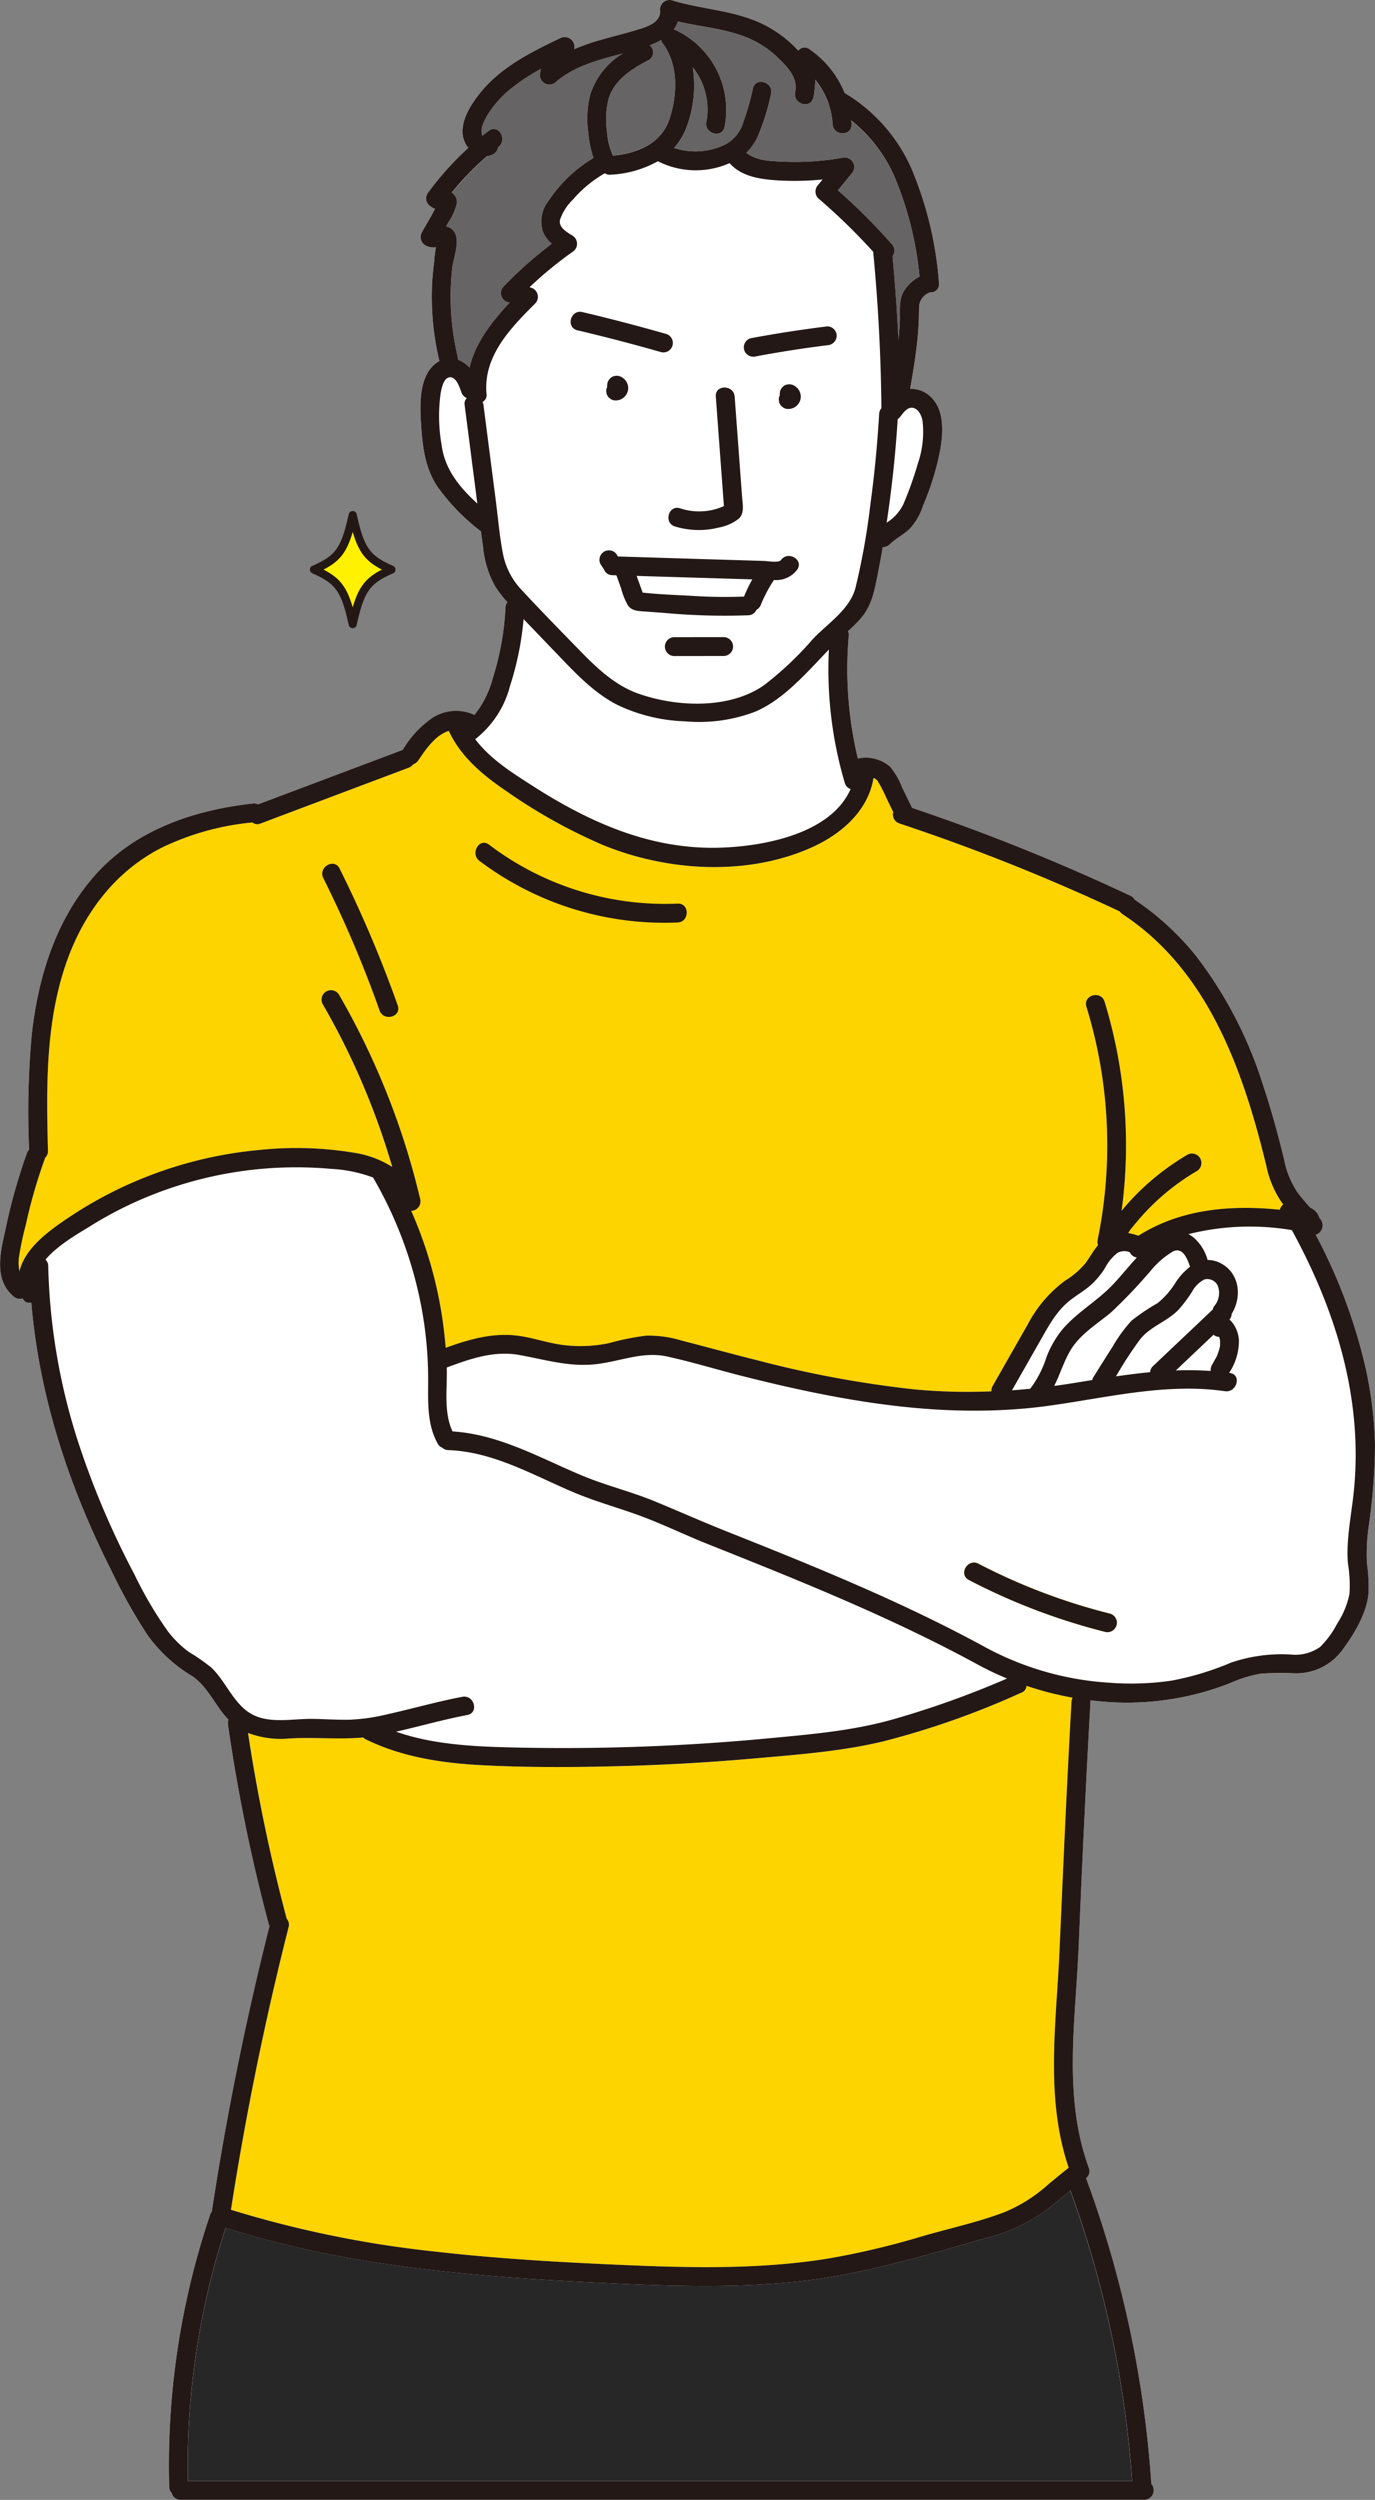 <?xml version="1.0" encoding="UTF-8"?> <svg xmlns="http://www.w3.org/2000/svg" width="191.512" height="348" viewBox="0 0 191.512 348"><rect x="0" y="0" width="191.512" height="348" fill="#808080" stroke="none"/><g id="pixta_96014235_更新済み_" data-name="pixta_96014235 [更新済み]" transform="translate(-1553.859 -134.891)"><g id="グループ_798" data-name="グループ 798" transform="translate(1553.859 134.891)"><path id="パス_1103" data-name="パス 1103" d="M2404.386,511.3q4.956-.933,9.963-1.555a1.355,1.355,0,0,0,1.313-1.313,1.321,1.321,0,0,0-1.313-1.313q-5.355.658-10.662,1.649a1.325,1.325,0,0,0-.917,1.615A1.341,1.341,0,0,0,2404.386,511.3Z" transform="translate(-2299.125 -461.685)" fill="#fed400"></path><path id="パス_1104" data-name="パス 1104" d="M2206,493.073q5.856,1.385,11.645,3.037a1.314,1.314,0,0,0,.7-2.533q-5.787-1.652-11.645-3.037C2205.058,490.151,2204.356,492.683,2206,493.073Z" transform="translate(-2125.585 -447.098)" fill="#fed400"></path><path id="パス_1105" data-name="パス 1105" d="M2245.659,565.587l.047.349a1.315,1.315,0,0,0,.338.579l.266.205a1.307,1.307,0,0,0,.663.179,2.047,2.047,0,0,0,.429-.051.442.442,0,0,0,.077-.02,2.623,2.623,0,0,0,.376-.161,2.249,2.249,0,0,0,.332-.251.466.466,0,0,0,.057-.056,2.536,2.536,0,0,0,.245-.321,2.112,2.112,0,0,0,.167-.386.442.442,0,0,0,.019-.077,1.757,1.757,0,0,0-.009-.843,2.59,2.59,0,0,0-.154-.378.5.5,0,0,0-.037-.069,2.353,2.353,0,0,0-.254-.328,2.46,2.46,0,0,0-.315-.251,1.409,1.409,0,0,0-.453-.2,1,1,0,0,0-.524-.023.978.978,0,0,0-.488.156,1.47,1.47,0,0,0-.6.785l-.047.349a1.321,1.321,0,0,0,.031.231c-.012.028-.04.047-.049.076a.988.988,0,0,0-.113.506Z" transform="translate(-2161.225 -511.153)" fill="#fed400"></path><path id="パス_1106" data-name="パス 1106" d="M2445.416,574.059a.52.52,0,0,0-.037-.069,2.38,2.38,0,0,0-.253-.328,2.493,2.493,0,0,0-.315-.251,1.407,1.407,0,0,0-.453-.2.994.994,0,0,0-.524-.024.977.977,0,0,0-.488.156,1.469,1.469,0,0,0-.6.785l-.047.349a1.318,1.318,0,0,0,.031.231c-.012.028-.04.047-.049.076a.993.993,0,0,0-.113.506q.024.174.047.349a1.309,1.309,0,0,0,.338.579l.266.205a1.306,1.306,0,0,0,.663.179,2.047,2.047,0,0,0,.429-.051.453.453,0,0,0,.077-.02,2.638,2.638,0,0,0,.376-.161,2.255,2.255,0,0,0,.332-.251.458.458,0,0,0,.057-.056,2.533,2.533,0,0,0,.245-.321,2.082,2.082,0,0,0,.167-.385.423.423,0,0,0,.019-.077,1.754,1.754,0,0,0-.009-.843,2.551,2.551,0,0,0-.154-.377Z" transform="translate(-2334.098 -519.67)" fill="#fed400"></path><path id="パス_1107" data-name="パス 1107" d="M2317.562,596.257a11.35,11.35,0,0,0,6.113.146,6.362,6.362,0,0,0,2.8-1.253c.8-.793.5-2.018.43-3.016q-.517-6.977-1.034-13.954c-.124-1.675-2.752-1.689-2.626,0q.292,3.94.584,7.88.146,1.97.292,3.94.067.9.134,1.806.037.492.073.985c.008.107.027.419.049.611a8.368,8.368,0,0,1-6.115.323c-1.621-.492-2.314,2.042-.7,2.533Z" transform="translate(-2223.546 -522.969)" fill="#fff"></path><path id="パス_1108" data-name="パス 1108" d="M2240.523,763.441l-.137-.206a1.265,1.265,0,0,0-1.309-.627.979.979,0,0,0-.488.156l-.266.205a1.313,1.313,0,0,0-.338.579l-.047.349a1.307,1.307,0,0,0,.179.663l.457.686a1.233,1.233,0,0,0,1.157.8l.57.017.65,1.805a9.926,9.926,0,0,0,.956,2.388c.571.8,1.511.786,2.406.85l2.725.2a91.228,91.228,0,0,0,11.639.322,1.268,1.268,0,0,0,1.123-.756c.022-.012.047-.019.068-.032a1.527,1.527,0,0,0,.6-.785c.02-.049.04-.1.06-.146a19.666,19.666,0,0,1,1.748-3.2,3.636,3.636,0,0,0,3.2-1.432c.977-1.384-1.3-2.7-2.268-1.326-.29.41-2,.118-2.351.108l-2.915-.088-6.072-.183-11.354-.343Z" transform="translate(-2154.447 -685.975)" fill="#fff"></path><path id="パス_1109" data-name="パス 1109" d="M2296.483,792.257a22.9,22.9,0,0,0-1.152,2.384,71.728,71.728,0,0,1-7.28-.092c-2.269-.13-4.586-.206-6.851-.463l-.191-.529-.385-1.07-.258-.716,10.7.323Z" transform="translate(-2191.698 -711.6)" fill="#fff"></path><path id="パス_1110" data-name="パス 1110" d="M2320.8,861.572l-6.866.009a1.313,1.313,0,0,0,0,2.626l6.866-.009a1.313,1.313,0,0,0,0-2.626Z" transform="translate(-2220.011 -772.882)" fill="#fff"></path><path id="パス_1111" data-name="パス 1111" d="M1929.533,1140.52c.562,1.582,3.1.9,2.533-.7a170.146,170.146,0,0,0-8.1-19.056c-.755-1.512-3.021-.184-2.268,1.326a164.443,164.443,0,0,1,7.839,18.429Z" transform="translate(-1876.667 -999.855)" fill="#fed400"></path><path id="パス_1112" data-name="パス 1112" d="M2097.036,1098.66a42.823,42.823,0,0,0,27.6,8.571c1.684-.075,1.693-2.7,0-2.627a40.549,40.549,0,0,1-26.276-8.212C2097.014,1095.371,2095.7,1097.651,2097.036,1098.66Z" transform="translate(-2030.254 -978.816)" fill="#fed400"></path><path id="パス_1113" data-name="パス 1113" d="M2943.379,1656.807l-.005-.01,0,0s0,.006,0,.008l.006,0Z" transform="translate(-2773.781 -1471.048)" fill="#fed400"></path><path id="パス_1114" data-name="パス 1114" d="M2946.088,1669.728v0a.289.289,0,0,0-.007.031.276.276,0,0,1,.007-.027Z" transform="translate(-2776.162 -1482.4)" fill="#fff"></path><path id="パス_1115" data-name="パス 1115" d="M1745.361,335.8a54.935,54.935,0,0,0-1.3-10.491,75.48,75.48,0,0,0-6.956-18.525,1.378,1.378,0,0,0,.64-2.218c-.046-.055-.1-.108-.142-.164a2.171,2.171,0,0,0-1.212-1.368,25.2,25.2,0,0,1-1.849-2.2,12.346,12.346,0,0,1-1.825-4.505c-.841-3.452-1.772-6.884-2.9-10.255a57.935,57.935,0,0,0-9.381-18.114,38.525,38.525,0,0,0-8.539-7.8,1.145,1.145,0,0,0-.585-.563,285,285,0,0,0-30.407-12.215l-1.411-2.89a10.22,10.22,0,0,0-1.675-2.872,5.184,5.184,0,0,0-4.475-1.121,53.582,53.582,0,0,1-1.279-17.087,1.2,1.2,0,0,0-.115-.647,16.977,16.977,0,0,0,2.054-2.1c1.326-1.694,1.69-3.775,2.1-5.834q.373-1.888.7-3.785a1.233,1.233,0,0,0,.969-.37c.855-.823,1.942-1.352,2.8-2.178a8.569,8.569,0,0,0,1.835-3.2,37.374,37.374,0,0,0,2.429-7.923c.367-2.389.571-5.4-1.341-7.224a3.931,3.931,0,0,0-2.881-1.121c.429-2.447.836-4.9,1.067-7.375.129-1.383.164-2.76.184-4.148a2.26,2.26,0,0,1,1.559-1.918,1.126,1.126,0,0,0,1.212-1.26,50.41,50.41,0,0,0-3.885-16.089,23.141,23.141,0,0,0-9.086-10.3,1.413,1.413,0,0,0-.18-.087,13.6,13.6,0,0,0-4.9-6.116,1.1,1.1,0,0,0-1.536.226,16.425,16.425,0,0,0-4.368-3.409c-4.13-2.243-8.829-2.265-13.238-3.614a1.321,1.321,0,0,0-1.662,1.266c.228,1.923-2.01,2.478-3.464,2.918-1.537.465-3.1.843-4.642,1.283a30.775,30.775,0,0,0-3.875,1.359,1.35,1.35,0,0,0-1.91-1.564c-3.993,1.913-8.207,4-11.056,7.507-1.3,1.6-2.739,3.74-2.537,5.895a3.491,3.491,0,0,0,.809,1.888,42.306,42.306,0,0,0-5.724,6.355,1.31,1.31,0,0,0,.205,1.592,2.566,2.566,0,0,0,.859.493c-.538,1.138-1.284,2.26-1.832,3.314a1.333,1.333,0,0,0,.471,1.8,2.326,2.326,0,0,0,1.5.258,18.918,18.918,0,0,0-.275,2.148c-.121.932-.212,1.866-.264,2.8a38.444,38.444,0,0,0,1.012,10.911,3.274,3.274,0,0,0-.328.19c-2.522,1.718-2.4,5.74-2.24,8.4.193,3.12.5,6.126,2.237,8.81a29.128,29.128,0,0,0,6.038,6.244c.029.024.06.04.089.061.093.719.18,1.438.28,2.156a13.969,13.969,0,0,0,1.639,5.411,14.866,14.866,0,0,0,1.76,2.286,1.281,1.281,0,0,0-.276.781,38.735,38.735,0,0,1-1.747,9.731,13.635,13.635,0,0,1-2.592,5.2,6.081,6.081,0,0,0-5.816.376,14.147,14.147,0,0,0-4.155,4.478l-20.167,7.594a1.153,1.153,0,0,0-.7-.126c-8.045.885-16.125,3.564-21.72,9.687s-8.143,14.223-9.062,22.3a117.178,117.178,0,0,0-.386,16.187,1.4,1.4,0,0,0-.3.485,78.951,78.951,0,0,0-2.995,10.661c-.691,3.069-1.678,6.961,1.142,9.31a1.321,1.321,0,0,0,1.265.263,1.008,1.008,0,0,0,1.205.58c1.094,13.09,5.236,25.619,11.172,37.368a76.932,76.932,0,0,0,4.935,8.813,20.681,20.681,0,0,0,6.234,5.784c2.255,1.466,3.275,4.217,5.129,6.1a1.378,1.378,0,0,0-.083.712,240.336,240.336,0,0,0,5.647,27.655,1.379,1.379,0,0,0,.143.337q-4.963,19.665-8.042,39.735s0,.009,0,.014-.01.024-.015.036a1.377,1.377,0,0,0-.217.4,108.985,108.985,0,0,0-5.71,37.892,1.244,1.244,0,0,0,.383.893,1.19,1.19,0,0,0,1.2.925h134.248a1.332,1.332,0,0,0,.955-2.211,151.939,151.939,0,0,0-9.088-42.554,1.254,1.254,0,0,0,.422-1.346c-3.669-9.916-1.882-20.6-1.453-30.876.474-11.37,1-22.736,1.645-34.1a1.414,1.414,0,0,0-.01-.232,39.366,39.366,0,0,0,19.36-2.326,18.052,18.052,0,0,1,4.45-1.373,44.071,44.071,0,0,1,4.544-.037,7.986,7.986,0,0,0,6.923-3.5c1.571-2.177,3.1-4.717,3.437-7.43a21.118,21.118,0,0,0-.2-4.359,27.109,27.109,0,0,1,.266-5.314,84.32,84.32,0,0,0,.868-11.434Z" transform="translate(-1553.859 -134.891)" fill="#fff"></path><path id="パス_1116" data-name="パス 1116" d="M2569.281,599.89c.856.1,1.273,1.074,1.416,1.8a13.436,13.436,0,0,1-.65,5.97,48.485,48.485,0,0,1-2.011,5.645,6.242,6.242,0,0,1-2.333,2.585c.009-.063.021-.126.031-.189q1.061-7.086,1.506-14.242a1.287,1.287,0,0,0,.331-.287C2567.978,600.67,2568.535,599.8,2569.281,599.89Z" transform="translate(-2442.208 -543.133)" fill="#fff"></path><path id="パス_1117" data-name="パス 1117" d="M2337.046,164.3c1.352,1.275,2.976,2.895,2.505,4.93-.292,1.638,2.146,2.367,2.533.7a5.893,5.893,0,0,0,.133-.98q.091-.742.118-1.479a10.761,10.761,0,0,1,2.433,6.194c.1,1.68,2.724,1.691,2.627,0-.01-.179-.043-.352-.06-.529a20.409,20.409,0,0,1,6.085,7.894,47.336,47.336,0,0,1,3.437,13.857,5.5,5.5,0,0,0-2.181,2.034c-.758,1.293-.476,2.964-.552,4.4-.043.822-.114,1.641-.2,2.459q-.274-5.876-.819-11.737a1.309,1.309,0,0,0-.078-1.678,85.046,85.046,0,0,0-7.528-7.5l1.913-2.345a1.326,1.326,0,0,0-1.278-2.2,38.187,38.187,0,0,1-8.255.546c-1.745-.073-3.776-.136-5.169-1.268a7.788,7.788,0,0,0,1.827-2.7,31.512,31.512,0,0,0,1.663-5.5c.351-1.649-2.181-2.353-2.533-.7a33.919,33.919,0,0,1-1.31,4.591,5.093,5.093,0,0,1-2.517,3.165,9.372,9.372,0,0,1-7.151.5,9.121,9.121,0,0,0,1.724-2.85,16.559,16.559,0,0,0,.875-8.374,9.381,9.381,0,0,1,1.9,7.6c-.335,1.65,2.2,2.356,2.533.7a12.276,12.276,0,0,0-6.855-13.493,2.037,2.037,0,0,0-.239-.075,3.655,3.655,0,0,0,.573-1.119c3.131.741,6.387.985,9.4,2.157a13.607,13.607,0,0,1,4.446,2.8Z" transform="translate(-2228.799 -156.354)" fill="#666464"></path><path id="パス_1118" data-name="パス 1118" d="M2253.271,180.441a.909.909,0,0,0,.168.415c2.247,2.921,2.087,7.153,1.007,10.517-1.122,3.493-4.482,4.842-7.868,5.154a9.591,9.591,0,0,1-.868-3.366,11.788,11.788,0,0,1,.194-4.4c.755-2.726,3.224-4.272,5.585-5.507a1.233,1.233,0,0,0,.179-2.068A11.406,11.406,0,0,0,2253.271,180.441Z" transform="translate(-2161.17 -174.882)" fill="#666464"></path><path id="パス_1119" data-name="パス 1119" d="M2068.734,210.079a2.654,2.654,0,0,0,.607-.153,1.355,1.355,0,0,0,.846-1.045l.042-.035c1.324-1.013.018-3.3-1.326-2.268-.3.227-.572.475-.862.709a2.179,2.179,0,0,1,.011-1.525,8.385,8.385,0,0,1,.988-1.869,14.572,14.572,0,0,1,3.144-3.344,27.4,27.4,0,0,1,4.037-2.616c-.052.189-.121.369-.161.564a1.325,1.325,0,0,0,2.2,1.278c2.62-2.264,6.037-3.092,9.315-3.966a10.375,10.375,0,0,0-4.548,5.751,13.823,13.823,0,0,0-.272,5.226,15.27,15.27,0,0,0,.743,3.581,19.4,19.4,0,0,0-6.272,5.95,4.628,4.628,0,0,0-.774,4.324,4.549,4.549,0,0,0,1.245,1.668,56.507,56.507,0,0,0-6.734,5.942,1.322,1.322,0,0,0,.869,2.228c-2.5,2.649-4.8,5.626-5.6,9.1a3.9,3.9,0,0,0-.951-.818,3.515,3.515,0,0,0-.668-.3,1.391,1.391,0,0,0-.032-.4,35.983,35.983,0,0,1-.77-12.366c.162-1.44,1.245-3.977.146-5.233a1.723,1.723,0,0,0-.99-.549l.292-.56a8.036,8.036,0,0,0,1.2-2.665,1.6,1.6,0,0,0-.706-1.475,38.21,38.21,0,0,1,4.99-5.128Z" transform="translate(-2000.821 -188.373)" fill="#666464"></path><path id="パス_1120" data-name="パス 1120" d="M2055.209,574.728a23.383,23.383,0,0,1-.162-7.323c.117-.626.373-2.031,1.144-2.226,1-.251,1.513,1.406,1.755,2.078a1.3,1.3,0,0,0,.762.8,1.037,1.037,0,0,0-.315.958q.862,6.685,1.725,13.371c.015.118.031.236.046.354C2057.774,580.554,2055.681,578.07,2055.209,574.728Z" transform="translate(-1993.677 -512.641)" fill="#fff"></path><path id="パス_1121" data-name="パス 1121" d="M2106.483,366.484q-.9-6.953-1.794-13.905a1.42,1.42,0,0,0-.13-.429,1.059,1.059,0,0,0,.557-1.1c-.484-5.259,3.342-9.172,6.776-12.6a1.326,1.326,0,0,0-.58-2.2c-.072-.02-.144-.031-.216-.05a52.775,52.775,0,0,1,5.992-4.929,1.332,1.332,0,0,0,0-2.268c-.748-.472-1.9-1.083-1.758-2.135a6.894,6.894,0,0,1,1.771-2.831,17.311,17.311,0,0,1,4.473-3.7l.075.019a1.186,1.186,0,0,0,.736.17,14.951,14.951,0,0,0,6.6-1.887c.026.016.046.036.073.051a11.615,11.615,0,0,0,9.91.206c1.645,1.884,4.277,2.266,6.649,2.415a39.316,39.316,0,0,0,6.314-.141l-.628.77a1.335,1.335,0,0,0,0,1.857,85.062,85.062,0,0,1,7.661,7.462q1.044,10.857,1.141,21.772a1.3,1.3,0,0,0-.31.791c-.245,4.149-.631,8.29-1.2,12.408a97.406,97.406,0,0,1-2.1,11.818c-.8,3-3.827,4.9-5.9,7.071a46.036,46.036,0,0,1-6.883,6.5c-4.822,3.312-12.014,3.019-17.352,1.174-3.239-1.119-5.752-3.468-8.1-5.874-2.746-2.813-5.508-5.628-8.179-8.512a10.1,10.1,0,0,1-2.686-5.143c-.44-2.228-.632-4.52-.923-6.772Z" transform="translate(-2037.347 -296.207)" fill="#fff"></path><path id="パス_1122" data-name="パス 1122" d="M2100.981,850.187a42.161,42.161,0,0,0,1.881-9.388l4.493,4.675c2.578,2.682,5.185,5.533,8.535,7.265a23.614,23.614,0,0,0,9.514,2.316,21.873,21.873,0,0,0,9.8-1.366c3.026-1.316,5.484-3.709,7.748-6.048.829-.857,1.646-1.725,2.472-2.585a55.68,55.68,0,0,0,2.2,18.565,1.215,1.215,0,0,0,.788.845c-2.752,6.273-12.153,8-18.2,8.178-9.658.282-18.138-3.525-26.109-8.632-2.81-1.8-5.92-3.759-7.954-6.488a13.682,13.682,0,0,0,4.839-7.338Z" transform="translate(-2029.958 -754.644)" fill="#fff"></path><path id="パス_1123" data-name="パス 1123" d="M1575.119,1041.906a40.57,40.57,0,0,1,.955-4.523,71.6,71.6,0,0,1,2.682-9.287c.009-.024.011-.046.019-.07a1.177,1.177,0,0,0,.383-.948c-.214-8.5-.354-17.216,2.294-25.4,2.329-7.2,6.827-13.427,13.682-16.862a37.042,37.042,0,0,1,12.517-3.45,1.067,1.067,0,0,0,1.114.152l20.618-7.763a1.34,1.34,0,0,0,.634-.481,1.485,1.485,0,0,0,.736-.563c.239-.352.479-.7.726-1.049.276-.386.395-.547.656-.86a11.132,11.132,0,0,1,.86-.928,4.884,4.884,0,0,1,.825-.674q.225-.148.463-.276.15-.08.3-.151l.027-.013.036-.012c.12-.045.243-.079.366-.116,1.672,3.6,4.74,6.177,8.012,8.392a75.424,75.424,0,0,0,13.325,7.443c9.074,3.75,20.375,4.445,29.446.26,3.97-1.832,7.633-5.058,8.346-9.565.07.036.142.07.21.11.014.008.072.048.117.077s.105.091.118.1.118.147.142.169a21.041,21.041,0,0,1,1.251,2.436l.913,1.869a1.31,1.31,0,0,0,.868,1.589,279.159,279.159,0,0,1,30.695,12.253,1.37,1.37,0,0,0,.391.384c11.938,7.862,16.792,21.782,20.011,35.047a13.932,13.932,0,0,0,2.144,5.074c.067.092.141.178.21.268a1.5,1.5,0,0,0-.471.746c-6.811-.7-13.8-.111-19.688,3.625a6.769,6.769,0,0,0-1.415-.372,3.916,3.916,0,0,1,.611-.876q.537-.675,1.109-1.322a33.084,33.084,0,0,1,2.417-2.462,31.809,31.809,0,0,1,5.416-3.988,1.314,1.314,0,0,0-1.326-2.268,35.055,35.055,0,0,0-6.2,4.633,33.011,33.011,0,0,0-2.615,2.749l-.354.416a68.267,68.267,0,0,0-2.369-29.1c-.495-1.611-3.031-.924-2.533.7a65.558,65.558,0,0,1,1.569,32.448,1.32,1.32,0,0,0,.059.761c-.639.76-1.132,1.632-1.71,2.436a11.361,11.361,0,0,1-2.9,2.5,17.9,17.9,0,0,0-5.2,6.106c-1.633,2.845-3.25,5.7-4.875,8.55a1.269,1.269,0,0,0-.175.742,79.544,79.544,0,0,1-10.689-.268,149.338,149.338,0,0,1-21.894-4.049c-3.561-.885-7.1-1.858-10.652-2.772a15.578,15.578,0,0,0-4.895-.661,36.7,36.7,0,0,0-5.135,1.04,19.323,19.323,0,0,1-6.261.277c-2.087-.247-4.082-.96-6.158-1.271-3.6-.539-6.989.437-10.331,1.649a59.978,59.978,0,0,0-.948-6.9,58.083,58.083,0,0,0-3.854-12.161,1.326,1.326,0,0,0,1.261-1.63,105.012,105.012,0,0,0-11.315-28.471,1.314,1.314,0,0,0-2.268,1.326,102.408,102.408,0,0,1,9.664,22.649,13.732,13.732,0,0,0-5.082-1.93,49.27,49.27,0,0,0-13.519-.412,57.08,57.08,0,0,0-25.9,9.031c-2.863,1.886-6.625,4.452-7.389,7.842a5.51,5.51,0,0,1-.084-1.95Z" transform="translate(-1572.483 -866.876)" fill="#fed400"></path><path id="パス_1124" data-name="パス 1124" d="M2943.2,1656.414c0,.012.019.034.025.049l.012.007c.05.031.055.041.049.042l-.056-.039,0,.008a.135.135,0,0,1-.01-.013c-.027-.019-.031-.024,0-.008a.089.089,0,0,1-.021-.046Z" transform="translate(-2773.633 -1470.714)" fill="#fed400"></path><path id="パス_1125" data-name="パス 1125" d="M2900.845,1657.169a1.119,1.119,0,0,0,.5.267,1.4,1.4,0,0,0,.262.011h0c.011.028.022.057.026.07a3.333,3.333,0,0,1,.095.347c.008.036.014.073.021.109,0,.245.012.483,0,.728a.192.192,0,0,1,.011-.04.179.179,0,0,0-.011.045c0,.011,0,.022,0,.033-.011.134-.016.064-.007-.007-.005.038-.009.078-.015.107-.028.137-.062.274-.1.409s-.082.268-.129.4c-.024.066-.049.131-.074.2-.005.014-.006.017-.009.028a4.032,4.032,0,0,1-.374.758c-.14.265-.287.527-.434.788a1.356,1.356,0,0,0-.139.807,45.173,45.173,0,0,0-4.889-.062l5.274-4.994Z" transform="translate(-2731.817 -1471.377)" fill="#fff"></path><path id="パス_1126" data-name="パス 1126" d="M2841.01,1597.354a1.28,1.28,0,0,0-.211.48l-8.35,7.905a1.226,1.226,0,0,0-.358.822c-1.594.151-3.185.354-4.775.584a56.208,56.208,0,0,1,3.311-5.088c1.425-1.865,3.8-2.519,5.411-4.2a19.687,19.687,0,0,0,1.905-2.533,3.992,3.992,0,0,1,1.706-1.678,1.6,1.6,0,0,1,1.865.909,2.8,2.8,0,0,1-.5,2.8Z" transform="translate(-2671.892 -1415.543)" fill="#fff"></path><path id="パス_1127" data-name="パス 1127" d="M2773.763,1565.42a11.474,11.474,0,0,1-2.538,2.934,29.9,29.9,0,0,0-3.647,2.452,20.235,20.235,0,0,0-2.635,3.622q-1.344,2.1-2.666,4.222a1.33,1.33,0,0,0-.172.428l-2.365.382q-1.474.239-2.944.434c.807-1.591,1.317-3.315,2.234-4.89,1.334-2.293,3.733-3.705,5.718-5.369a74.15,74.15,0,0,0,5.617-5.916,11.574,11.574,0,0,1,2.989-2.548c1.354-.65,2.01,1.039,2.365,2.133A9.129,9.129,0,0,0,2773.763,1565.42Z" transform="translate(-2609.98 -1386.969)" fill="#fff"></path><path id="パス_1128" data-name="パス 1128" d="M2721.664,1564.3a6.218,6.218,0,0,1,1.753-2.125,2.006,2.006,0,0,1,1.715-.076,1.242,1.242,0,0,0,.975.724c-1.134,1.225-2.186,2.542-3.3,3.726-2.149,2.291-4.978,3.853-7.023,6.23a13.806,13.806,0,0,0-2.275,3.937,14.484,14.484,0,0,1-2.052,4.093,1.45,1.45,0,0,0-.182.275q-1.281.129-2.562.224l3.873-6.793c1.195-2.1,2.336-4.288,4.29-5.784.889-.68,1.852-1.256,2.711-1.977a10.968,10.968,0,0,0,2.074-2.454Z" transform="translate(-2567.767 -1387.771)" fill="#fff"></path><path id="パス_1129" data-name="パス 1129" d="M1625.7,1533.69a14.316,14.316,0,0,1-2.965-2.942,54.1,54.1,0,0,1-4.615-7.864,116.689,116.689,0,0,1-7.975-18.87,85.828,85.828,0,0,1-4.022-24.033,1.235,1.235,0,0,0-.378-.895c1.684-2.033,4.708-3.715,6.239-4.669a53.486,53.486,0,0,1,10.625-5.1,54.431,54.431,0,0,1,22.921-2.866,19.655,19.655,0,0,1,5.832,1.2,56.763,56.763,0,0,1,6.816,18.471,54.615,54.615,0,0,1,.859,9.752c0,3.029-.184,6.07,1.325,8.814a1.2,1.2,0,0,0,.642.574,1.26,1.26,0,0,0,.842.337c6.268.217,11.808,3.489,17.446,5.871,3,1.27,6.137,2.12,9.193,3.241,3.212,1.178,6.314,2.7,9.5,3.966,12.744,5.081,25.5,10.183,37.568,16.755a42.711,42.711,0,0,0,4.1,1.955,127.784,127.784,0,0,1-15.888,5.7c-5.645,1.6-11.5,2.086-17.318,2.635a302.851,302.851,0,0,1-36.4,1.252c-5.2-.137-10.529-.471-15.46-2.189,3.306-.75,6.573-1.676,9.9-2.31,1.659-.316.956-2.848-.7-2.533-3.533.672-6.989,1.669-10.5,2.446a26.587,26.587,0,0,1-5.147.74c-1.733.04-3.465-.088-5.2-.114-3.016-.045-6.6.879-9.2-1.128-2.061-1.589-3.025-4.217-4.895-6a27.565,27.565,0,0,0-3.153-2.195Z" transform="translate(-1599.411 -1303.738)" fill="#fff"></path><path id="パス_1130" data-name="パス 1130" d="M1796.443,2673.841h-28.317a106.718,106.718,0,0,1,5.266-35.248c16.791,5.337,34.484,6.8,52,7.648,9.309.449,18.677.814,27.963-.207,8.807-.969,17.271-3.553,25.763-5.969a24.271,24.271,0,0,0,8.877-4.173c1.018-.82,2.024-1.654,3.035-2.482a149.409,149.409,0,0,1,8.606,40.433Z" transform="translate(-1741.955 -2328.468)" fill="#282728"></path><path id="パス_1131" data-name="パス 1131" d="M1934.582,2059.867c-.656,11.526-1.159,23.056-1.666,34.589-.442,10.073-2.022,20.486,1.285,30.239-.081.07-.16.137-.235.2-.87.692-1.726,1.4-2.585,2.109a21.247,21.247,0,0,1-6.187,3.92c-3.683,1.387-7.6,2.235-11.374,3.325a110.864,110.864,0,0,1-13.247,3.131c-9.2,1.466-18.592,1.294-27.872.9-8.922-.379-17.852-.875-26.727-1.888a150.146,150.146,0,0,1-28.451-5.833q3.083-19.847,8.018-39.34a1.216,1.216,0,0,0-.266-1.155c0-.014,0-.026-.006-.04a240.325,240.325,0,0,1-5.358-25.835,12.945,12.945,0,0,0,5.748.774c3.426-.208,6.859.163,10.267-.15a1.3,1.3,0,0,0,.376.277c5.093,2.491,10.679,3.31,16.29,3.6,6.238.321,12.51.288,18.752.132q9.588-.241,19.148-1.086c5.987-.528,12.065-.973,17.923-2.38a115.23,115.23,0,0,0,19.218-6.786,1.033,1.033,0,0,0,.684-.948,44.566,44.566,0,0,0,6.439,1.654,1.346,1.346,0,0,0-.172.6Z" transform="translate(-1785.342 -1822.951)" fill="#fed400"></path><path id="パス_1132" data-name="パス 1132" d="M2189.725,1571.252c-.349,3.2-1.052,6.5-.788,9.722a18.31,18.31,0,0,1,.212,4.237,11.838,11.838,0,0,1-1.712,4.129,12.954,12.954,0,0,1-2.366,3.239,6.025,6.025,0,0,1-4.09,1.063,21.736,21.736,0,0,0-8.356,1.137,39.855,39.855,0,0,1-8.238,2.491,38.889,38.889,0,0,1-8.733.29,41.688,41.688,0,0,1-17.218-4.934c-11.562-6.314-23.81-11.269-36.036-16.129-3.375-1.341-6.686-2.818-10.043-4.2-3.326-1.367-6.838-2.207-10.156-3.6-5.855-2.459-11.492-5.693-17.944-6.106-1.282-2.682-.75-5.951-.835-8.831,0-.026,0-.051,0-.077,3.2-1.191,6.525-2.362,9.98-1.764,3.54.613,6.785,1.654,10.437,1.335,3.488-.3,6.727-1.878,10.254-1.108,3.484.76,6.918,1.817,10.375,2.693,14.016,3.55,28.339,6.152,42.807,4.166,8.11-1.114,16.31-3.212,24.538-2.026,1.653.238,2.367-2.292.7-2.533-.041-.006-.082-.007-.123-.013a8.063,8.063,0,0,0,1.365-4.577,4.458,4.458,0,0,0-1.033-2.575,1.724,1.724,0,0,0-.306-.267,1.253,1.253,0,0,0,.33-.84c1.412-2.293,1.134-5.505-1.381-6.926a3.8,3.8,0,0,0-1.969-.53,6.318,6.318,0,0,0-2.05-3.224,4.014,4.014,0,0,0-.614-.37,35.1,35.1,0,0,1,14.422-.561c.016.035.025.069.044.1,6.154,11.27,9.946,23.654,8.534,36.581Z" transform="translate(-2001.196 -1363.319)" fill="#fff"></path><path id="パス_1133" data-name="パス 1133" d="M2674.5,1924.214a83.752,83.752,0,0,1-18.323-6.951c-1.5-.78-2.827,1.486-1.326,2.268a86.752,86.752,0,0,0,18.951,7.216A1.314,1.314,0,0,0,2674.5,1924.214Z" transform="translate(-2519.897 -1699.585)" fill="#fed400"></path></g><path id="パス_1134" data-name="パス 1134" d="M1922.992,730c-3.449,1.511-4.32,2.735-5.394,7.586-1.074-4.851-1.945-6.076-5.394-7.586,3.449-1.511,4.32-2.735,5.394-7.586C1918.672,727.265,1919.543,728.49,1922.992,730Z" transform="translate(-314.61 -515.817)" fill="#fff100"></path><g id="グループ_799" data-name="グループ 799" transform="translate(1553.859 134.891)"><path id="パス_1135" data-name="パス 1135" d="M1907.9,726.445c3.274,1.433,4.032,2.508,5.068,7.19a.566.566,0,0,0,1.106,0c1.037-4.681,1.8-5.757,5.068-7.19a.566.566,0,0,0,0-1.038c-3.274-1.433-4.031-2.508-5.068-7.19a.567.567,0,0,0-1.106,0c-1.035,4.681-1.793,5.757-5.068,7.19a.566.566,0,0,0,0,1.038Zm5.621-5.771c.83,2.853,1.824,4.1,4.066,5.252-2.242,1.152-3.236,2.4-4.066,5.252-.829-2.854-1.823-4.1-4.066-5.252C1911.7,724.775,1912.694,723.528,1913.523,720.675Z" transform="translate(-1864.394 -646.634)" fill="#231815"></path><path id="パス_1136" data-name="パス 1136" d="M2404.386,511.3q4.956-.933,9.963-1.555a1.355,1.355,0,0,0,1.313-1.313,1.321,1.321,0,0,0-1.313-1.313q-5.355.658-10.662,1.649a1.325,1.325,0,0,0-.917,1.616,1.341,1.341,0,0,0,1.615.917Z" transform="translate(-2299.126 -461.684)" fill="#231815"></path><path id="パス_1137" data-name="パス 1137" d="M2206,493.073q5.857,1.385,11.645,3.037a1.314,1.314,0,0,0,.7-2.533q-5.786-1.652-11.645-3.037C2205.058,490.151,2204.357,492.683,2206,493.073Z" transform="translate(-2125.586 -447.098)" fill="#231815"></path><path id="パス_1138" data-name="パス 1138" d="M2245.658,565.59l.047.349a1.312,1.312,0,0,0,.338.579l.266.205a1.307,1.307,0,0,0,.663.179,2.047,2.047,0,0,0,.429-.051.453.453,0,0,0,.077-.02,2.638,2.638,0,0,0,.376-.161,2.259,2.259,0,0,0,.332-.251.475.475,0,0,0,.057-.056,2.528,2.528,0,0,0,.245-.321,2.092,2.092,0,0,0,.167-.386.462.462,0,0,0,.019-.077,1.754,1.754,0,0,0-.009-.843,2.584,2.584,0,0,0-.154-.377.562.562,0,0,0-.037-.069,2.372,2.372,0,0,0-.254-.328,2.461,2.461,0,0,0-.315-.251,1.407,1.407,0,0,0-.453-.2,1,1,0,0,0-.524-.023.977.977,0,0,0-.488.156,1.47,1.47,0,0,0-.6.785l-.047.349a1.357,1.357,0,0,0,.019.213c-.014.031-.027.062-.038.095A.991.991,0,0,0,2245.658,565.59Z" transform="translate(-2161.225 -511.156)" fill="#231815"></path><path id="パス_1139" data-name="パス 1139" d="M2445.415,574.06a.532.532,0,0,0-.037-.069,2.379,2.379,0,0,0-.253-.328,2.472,2.472,0,0,0-.315-.251,1.406,1.406,0,0,0-.452-.2,1,1,0,0,0-.524-.023.978.978,0,0,0-.489.156,1.47,1.47,0,0,0-.6.785l-.047.349a1.355,1.355,0,0,0,.019.213.972.972,0,0,0-.038.095.991.991,0,0,0-.113.506c.016.116.031.233.047.349a1.312,1.312,0,0,0,.338.579l.266.205a1.307,1.307,0,0,0,.663.179,2.058,2.058,0,0,0,.429-.051.457.457,0,0,0,.077-.02,2.638,2.638,0,0,0,.376-.161,2.238,2.238,0,0,0,.332-.251.468.468,0,0,0,.057-.056,2.585,2.585,0,0,0,.245-.321,2.115,2.115,0,0,0,.167-.386.444.444,0,0,0,.019-.077,1.754,1.754,0,0,0-.009-.843,2.565,2.565,0,0,0-.154-.378Z" transform="translate(-2334.097 -519.671)" fill="#231815"></path><path id="パス_1140" data-name="パス 1140" d="M2317.562,596.256a11.35,11.35,0,0,0,6.113.146,6.36,6.36,0,0,0,2.8-1.254c.8-.793.5-2.018.43-3.016q-.517-6.977-1.034-13.954c-.124-1.675-2.752-1.689-2.627,0q.292,3.94.584,7.88.146,1.97.292,3.94.067.9.134,1.806.037.492.073.985c.008.11.028.437.051.628a8.4,8.4,0,0,1-6.116.307c-1.621-.492-2.314,2.042-.7,2.533Z" transform="translate(-2223.546 -522.968)" fill="#231815"></path><path id="パス_1141" data-name="パス 1141" d="M2240.523,763.44l-.137-.206a1.265,1.265,0,0,0-1.309-.627.979.979,0,0,0-.488.156l-.266.205a1.314,1.314,0,0,0-.338.579l-.047.349a1.307,1.307,0,0,0,.179.663l.449.673a1.237,1.237,0,0,0,1.166.81l.569.017.65,1.805a9.934,9.934,0,0,0,.956,2.388c.571.8,1.511.786,2.406.85l2.724.2a91.233,91.233,0,0,0,11.639.322,1.272,1.272,0,0,0,1.125-.752c.022-.012.044-.023.065-.036a1.526,1.526,0,0,0,.6-.785c.03-.074.06-.147.09-.22a19.642,19.642,0,0,1,1.689-3.117,3.655,3.655,0,0,0,3.232-1.437c.977-1.384-1.3-2.7-2.268-1.326-.29.41-2,.118-2.352.108l-2.915-.088-6.072-.183Zm18.7,3.191a22.832,22.832,0,0,0-1.149,2.39,71.7,71.7,0,0,1-7.272-.1c-2.267-.13-4.584-.2-6.848-.455l-.193-.537-.386-1.07-.258-.716,10.7.323,5.4.163Z" transform="translate(-2154.447 -685.974)" fill="#231815"></path><path id="パス_1142" data-name="パス 1142" d="M2320.8,861.572l-6.866.009a1.313,1.313,0,0,0,0,2.627l6.866-.009a1.313,1.313,0,1,0,0-2.627Z" transform="translate(-2220.012 -772.882)" fill="#231815"></path><path id="パス_1143" data-name="パス 1143" d="M1929.531,1140.521c.562,1.582,3.1.9,2.533-.7a170.107,170.107,0,0,0-8.1-19.056c-.755-1.513-3.021-.184-2.268,1.326a164.494,164.494,0,0,1,7.839,18.429Z" transform="translate(-1876.666 -999.857)" fill="#231815"></path><path id="パス_1144" data-name="パス 1144" d="M2097.036,1098.659a42.823,42.823,0,0,0,27.6,8.571c1.684-.075,1.693-2.7,0-2.627a40.548,40.548,0,0,1-26.276-8.212C2097.014,1095.37,2095.7,1097.65,2097.036,1098.659Z" transform="translate(-2030.254 -978.815)" fill="#231815"></path><path id="パス_1145" data-name="パス 1145" d="M2946.141,1669.574v0l0,.008,0-.006Z" transform="translate(-2776.213 -1482.266)" fill="#231815"></path><path id="パス_1146" data-name="パス 1146" d="M1745.362,335.8a54.927,54.927,0,0,0-1.3-10.491,75.489,75.489,0,0,0-6.949-18.527,1.378,1.378,0,0,0,.633-2.217c-.042-.05-.085-.1-.127-.15a2.176,2.176,0,0,0-1.231-1.387,25.122,25.122,0,0,1-1.845-2.2,12.346,12.346,0,0,1-1.825-4.505c-.841-3.452-1.772-6.885-2.9-10.255a57.934,57.934,0,0,0-9.381-18.114,38.525,38.525,0,0,0-8.545-7.819,1.156,1.156,0,0,0-.579-.545,285.025,285.025,0,0,0-30.415-12.231l-1.4-2.874a10.215,10.215,0,0,0-1.675-2.872,5.192,5.192,0,0,0-4.48-1.125,53.594,53.594,0,0,1-1.273-17.083,1.213,1.213,0,0,0-.109-.651,16.948,16.948,0,0,0,2.049-2.094c1.326-1.694,1.69-3.775,2.1-5.834q.373-1.888.7-3.784a1.234,1.234,0,0,0,.968-.37c.855-.823,1.942-1.352,2.8-2.178a8.571,8.571,0,0,0,1.835-3.2,37.381,37.381,0,0,0,2.429-7.923c.367-2.389.571-5.4-1.341-7.224a3.934,3.934,0,0,0-2.879-1.123c.429-2.446.834-4.9,1.065-7.373.129-1.383.164-2.76.184-4.148a2.26,2.26,0,0,1,1.551-1.918,1.127,1.127,0,0,0,1.22-1.26,50.412,50.412,0,0,0-3.885-16.089,23.14,23.14,0,0,0-9.086-10.3,1.493,1.493,0,0,0-.171-.089,13.608,13.608,0,0,0-4.909-6.114,1.106,1.106,0,0,0-1.544.217,16.429,16.429,0,0,0-4.36-3.4c-4.13-2.243-8.829-2.265-13.238-3.614a1.321,1.321,0,0,0-1.662,1.266c.228,1.923-2.01,2.478-3.464,2.918-1.537.465-3.1.843-4.642,1.283a30.871,30.871,0,0,0-3.858,1.344,1.358,1.358,0,0,0-1.926-1.549c-3.994,1.912-8.207,4-11.057,7.507-1.3,1.595-2.739,3.74-2.537,5.895a3.5,3.5,0,0,0,.794,1.879,42.327,42.327,0,0,0-5.708,6.364,1.31,1.31,0,0,0,.205,1.592,2.537,2.537,0,0,0,.853.509c-.538,1.133-1.28,2.249-1.826,3.3a1.333,1.333,0,0,0,.471,1.8,2.322,2.322,0,0,0,1.488.262,19.4,19.4,0,0,0-.264,2.143c-.121.932-.212,1.866-.264,2.8a38.442,38.442,0,0,0,1.008,10.908,3.307,3.307,0,0,0-.325.193c-2.522,1.718-2.4,5.74-2.24,8.4.193,3.12.5,6.126,2.237,8.81a29.134,29.134,0,0,0,6.038,6.244c.027.023.054.042.082.062q.14,1.078.287,2.155a13.97,13.97,0,0,0,1.639,5.411,14.864,14.864,0,0,0,1.758,2.288,1.282,1.282,0,0,0-.274.78,38.742,38.742,0,0,1-1.747,9.731,13.66,13.66,0,0,1-2.581,5.183,6.093,6.093,0,0,0-5.827.389,14.15,14.15,0,0,0-4.156,4.478l-20.161,7.591a1.161,1.161,0,0,0-.707-.124c-8.045.885-16.125,3.564-21.72,9.687s-8.143,14.223-9.062,22.3a117.123,117.123,0,0,0-.387,16.187,1.4,1.4,0,0,0-.3.485,78.925,78.925,0,0,0-2.995,10.661c-.691,3.069-1.678,6.961,1.142,9.31a1.321,1.321,0,0,0,1.261.264,1.01,1.01,0,0,0,1.205.583c1.095,13.089,5.24,25.617,11.176,37.364a76.97,76.97,0,0,0,4.935,8.813,20.681,20.681,0,0,0,6.234,5.784c2.253,1.465,3.27,4.219,5.121,6.1a1.392,1.392,0,0,0-.076.711,240.361,240.361,0,0,0,5.647,27.655,1.4,1.4,0,0,0,.138.336q-4.963,19.665-8.037,39.736s0,.01,0,.014l-.008.018a1.4,1.4,0,0,0-.222.417,108.985,108.985,0,0,0-5.71,37.892,1.253,1.253,0,0,0,.369.885,1.2,1.2,0,0,0,1.22.933h134.248a1.333,1.333,0,0,0,.955-2.212,151.95,151.95,0,0,0-9.088-42.553,1.255,1.255,0,0,0,.42-1.346c-3.669-9.916-1.882-20.6-1.453-30.876.474-11.37,1-22.736,1.645-34.1a1.446,1.446,0,0,0-.005-.22,39.373,39.373,0,0,0,19.355-2.338,18.057,18.057,0,0,1,4.45-1.373,44.071,44.071,0,0,1,4.544-.037,7.987,7.987,0,0,0,6.923-3.5c1.571-2.177,3.1-4.717,3.437-7.43a21.118,21.118,0,0,0-.2-4.359,27.109,27.109,0,0,1,.266-5.314,84.321,84.321,0,0,0,.868-11.434Zm-64.43-144.149c.856.1,1.273,1.074,1.416,1.8a13.437,13.437,0,0,1-.65,5.97,48.47,48.47,0,0,1-2.011,5.645,6.237,6.237,0,0,1-2.332,2.584c.01-.063.02-.125.029-.188q1.061-7.083,1.51-14.236a1.323,1.323,0,0,0,.327-.293c.408-.5.965-1.366,1.71-1.281Zm-18.826-48.817c1.253,1.181,2.737,2.658,2.575,4.487-.021.148-.043.3-.07.444-.292,1.638,2.146,2.367,2.533.7a5.939,5.939,0,0,0,.136-.9q.1-.789.129-1.572a10.777,10.777,0,0,1,2.42,6.2c.1,1.68,2.723,1.691,2.627,0-.01-.178-.025-.355-.042-.532a20.42,20.42,0,0,1,6.067,7.9,47.35,47.35,0,0,1,3.444,13.848,5.509,5.509,0,0,0-2.188,2.043c-.758,1.293-.476,2.964-.552,4.4-.042.8-.109,1.6-.194,2.4q-.274-5.85-.821-11.684a1.308,1.308,0,0,0-.083-1.671,85.094,85.094,0,0,0-7.521-7.505l1.906-2.337a1.326,1.326,0,0,0-1.278-2.2,38.188,38.188,0,0,1-8.255.546c-1.735-.073-3.753-.134-5.145-1.247a7.823,7.823,0,0,0,1.8-2.722,31.513,31.513,0,0,0,1.663-5.5c.35-1.649-2.181-2.353-2.533-.7a33.872,33.872,0,0,1-1.31,4.591,5.093,5.093,0,0,1-2.517,3.165,9.379,9.379,0,0,1-7.153.5,9.125,9.125,0,0,0,1.727-2.854,16.565,16.565,0,0,0,.876-8.373,9.382,9.382,0,0,1,1.9,7.6c-.336,1.65,2.2,2.356,2.533.7a12.276,12.276,0,0,0-6.855-13.493,2.1,2.1,0,0,0-.222-.082,3.656,3.656,0,0,0,.568-1.107c3.127.739,6.379.981,9.389,2.151a13.6,13.6,0,0,1,4.446,2.8Zm-16.149-2.374a.909.909,0,0,0,.171.408c2.247,2.921,2.087,7.153,1.007,10.517-1.124,3.5-4.493,4.857-7.885,5.166a9.592,9.592,0,0,1-.851-3.378,11.786,11.786,0,0,1,.193-4.4c.755-2.726,3.224-4.272,5.585-5.507a1.234,1.234,0,0,0,.181-2.069,11.442,11.442,0,0,0,1.6-.742Zm-24.241,16.16a2.686,2.686,0,0,0,.663-.175,1.357,1.357,0,0,0,.849-1.049l.039-.031c1.324-1.013.018-3.3-1.326-2.268q-.449.343-.885.7a2.286,2.286,0,0,1,.034-1.514,8.391,8.391,0,0,1,.988-1.869,14.578,14.578,0,0,1,3.144-3.344,27.335,27.335,0,0,1,4.01-2.605c-.05.182-.1.366-.134.553a1.325,1.325,0,0,0,2.2,1.278c2.618-2.262,6.032-3.09,9.307-3.963a10.372,10.372,0,0,0-4.54,5.748,13.825,13.825,0,0,0-.272,5.226,15.3,15.3,0,0,0,.736,3.576,19.415,19.415,0,0,0-6.265,5.955,4.628,4.628,0,0,0-.774,4.324,4.545,4.545,0,0,0,1.234,1.664,56.5,56.5,0,0,0-6.724,5.945,1.325,1.325,0,0,0,.862,2.232c-2.493,2.645-4.8,5.614-5.6,9.083a3.9,3.9,0,0,0-.944-.8,3.544,3.544,0,0,0-.662-.31,1.423,1.423,0,0,0-.038-.4,35.98,35.98,0,0,1-.77-12.366c.162-1.44,1.245-3.977.146-5.233a1.723,1.723,0,0,0-.989-.55l.291-.559a8.034,8.034,0,0,0,1.2-2.665,1.607,1.607,0,0,0-.716-1.495,38.236,38.236,0,0,1,4.944-5.087Zm-6.324,40.361a23.376,23.376,0,0,1-.162-7.323c.117-.626.373-2.031,1.143-2.226,1-.251,1.513,1.406,1.755,2.078a1.3,1.3,0,0,0,.758.8,1.04,1.04,0,0,0-.311.957l1.725,13.371q.023.177.045.355c-2.39-2.183-4.482-4.668-4.954-8.01Zm7.6,8.19-1.794-13.905a1.441,1.441,0,0,0-.123-.429,1.061,1.061,0,0,0,.55-1.1c-.484-5.259,3.342-9.172,6.776-12.6a1.326,1.326,0,0,0-.579-2.2l-.211-.057a52.789,52.789,0,0,1,5.987-4.922,1.332,1.332,0,0,0,0-2.268c-.748-.472-1.9-1.083-1.758-2.135a6.893,6.893,0,0,1,1.771-2.831,17.31,17.31,0,0,1,4.457-3.7c.031.009.063.016.094.023a1.192,1.192,0,0,0,.733.165,14.961,14.961,0,0,0,6.605-1.881c.024.015.047.031.072.045a11.631,11.631,0,0,0,9.907.224c1.645,1.879,4.283,2.247,6.652,2.4a39.334,39.334,0,0,0,6.3-.123l-.614.753a1.335,1.335,0,0,0,0,1.857,85.065,85.065,0,0,1,7.66,7.447q1.046,10.861,1.146,21.781a1.3,1.3,0,0,0-.314.8c-.245,4.149-.631,8.29-1.2,12.408a97.386,97.386,0,0,1-2.1,11.818c-.8,3-3.827,4.9-5.9,7.071a46.037,46.037,0,0,1-6.883,6.5c-4.822,3.312-12.014,3.019-17.352,1.174-3.239-1.119-5.753-3.468-8.1-5.874-2.746-2.813-5.508-5.628-8.179-8.512a10.1,10.1,0,0,1-2.686-5.143c-.44-2.228-.632-4.52-.923-6.772Zm1.887,25.266a42.247,42.247,0,0,0,1.906-9.362l4.469,4.65c2.578,2.683,5.185,5.533,8.535,7.265a23.609,23.609,0,0,0,9.514,2.316,21.873,21.873,0,0,0,9.8-1.366c3.026-1.316,5.484-3.709,7.748-6.048.827-.854,1.637-1.725,2.46-2.583a55.681,55.681,0,0,0,2.212,18.563,1.218,1.218,0,0,0,.81.857c-2.751,6.275-12.174,7.989-18.227,8.166-9.658.282-18.138-3.525-26.109-8.632-2.806-1.8-5.912-3.753-7.947-6.476a13.685,13.685,0,0,0,4.831-7.35ZM1556.5,309.921a40.576,40.576,0,0,1,.955-4.523,71.6,71.6,0,0,1,2.682-9.287c.01-.025.016-.05.024-.075a1.177,1.177,0,0,0,.377-.943c-.214-8.5-.354-17.216,2.294-25.4,2.329-7.2,6.827-13.427,13.682-16.862a37.034,37.034,0,0,1,12.511-3.45,1.071,1.071,0,0,0,1.121.151l20.618-7.763a1.345,1.345,0,0,0,.626-.467,1.493,1.493,0,0,0,.744-.578c.239-.352.479-.7.726-1.049.276-.386.395-.547.656-.86a11.175,11.175,0,0,1,.86-.928,4.887,4.887,0,0,1,.825-.674q.225-.148.463-.276.15-.08.3-.151l.025-.012.037-.014c.114-.042.229-.081.345-.117,1.671,3.608,4.757,6.175,8.033,8.392a75.422,75.422,0,0,0,13.325,7.443c9.074,3.75,20.375,4.445,29.447.26,3.97-1.832,7.635-5.058,8.347-9.564.07.036.141.07.209.11.014.008.073.048.117.078s.1.091.118.1.169.213.15.174a21.2,21.2,0,0,1,1.244,2.431l.91,1.865a1.313,1.313,0,0,0,.87,1.594,279.142,279.142,0,0,1,30.69,12.249,1.374,1.374,0,0,0,.4.389c11.938,7.862,16.792,21.782,20.011,35.047a13.932,13.932,0,0,0,2.144,5.074c.067.092.137.181.2.271a1.51,1.51,0,0,0-.47.74c-6.814-.7-13.817-.121-19.7,3.621a6.751,6.751,0,0,0-1.41-.368,4.059,4.059,0,0,1,.623-.874q.537-.676,1.109-1.322a33.1,33.1,0,0,1,2.417-2.462,31.8,31.8,0,0,1,5.416-3.988,1.314,1.314,0,0,0-1.326-2.268,35.06,35.06,0,0,0-6.2,4.634,33.016,33.016,0,0,0-2.615,2.749l-.349.41a68.271,68.271,0,0,0-2.374-29.1c-.495-1.611-3.031-.924-2.533.7a65.558,65.558,0,0,1,1.569,32.448,1.329,1.329,0,0,0,.052.752c-.64.76-1.124,1.641-1.7,2.446a11.356,11.356,0,0,1-2.9,2.5,17.9,17.9,0,0,0-5.2,6.106c-1.632,2.845-3.25,5.7-4.875,8.55a1.274,1.274,0,0,0-.177.747,79.529,79.529,0,0,1-10.687-.272,149.335,149.335,0,0,1-21.894-4.049c-3.561-.885-7.1-1.858-10.652-2.772a15.58,15.58,0,0,0-4.895-.661,36.7,36.7,0,0,0-5.135,1.04,19.323,19.323,0,0,1-6.261.277c-2.087-.247-4.082-.96-6.158-1.271-3.6-.538-6.986.433-10.327,1.645a59.972,59.972,0,0,0-.952-6.9,58.088,58.088,0,0,0-3.848-12.16,1.327,1.327,0,0,0,1.255-1.632,105.012,105.012,0,0,0-11.315-28.471,1.314,1.314,0,0,0-2.268,1.326,102.421,102.421,0,0,1,9.684,22.66,13.712,13.712,0,0,0-5.1-1.94,49.274,49.274,0,0,0-13.519-.412,57.081,57.081,0,0,0-25.9,9.031c-2.863,1.885-6.625,4.451-7.39,7.841a5.514,5.514,0,0,1-.083-1.948Zm167.022,10.772-.073-.051-.007-.011.025.015c.05.031.061.045.055.047Zm-.083-.063,0,.008C1723.418,320.621,1723.41,320.614,1723.436,320.63Zm-.009-.038a.113.113,0,0,0,.006.026A.079.079,0,0,1,1723.427,320.591Zm-.545.1a1.131,1.131,0,0,0,.5.261,1.4,1.4,0,0,0,.271.034l.018.048a3.311,3.311,0,0,1,.095.347c.008.037.014.074.021.11,0,.238.012.47,0,.708a.11.11,0,0,1,.009-.022.132.132,0,0,0-.009.024c0,.018,0,.036,0,.054-.013.162-.018.028,0-.048-.013.046-.014.109-.022.148-.028.137-.062.274-.1.409s-.082.268-.13.4c-.024.066-.049.131-.074.2-.041.109-.024.1-.005.038a4.261,4.261,0,0,1-.378.748c-.14.265-.287.527-.434.788a1.37,1.37,0,0,0-.16.8,45.2,45.2,0,0,0-4.856-.071l5.256-4.977Zm.1-3.987a1.285,1.285,0,0,0-.214.483l-8.347,7.9a1.236,1.236,0,0,0-.374.819c-1.588.151-3.173.354-4.757.584a56.162,56.162,0,0,1,3.308-5.085c1.425-1.865,3.8-2.519,5.411-4.2a19.709,19.709,0,0,0,1.9-2.533,3.992,3.992,0,0,1,1.706-1.678,1.6,1.6,0,0,1,1.865.909,2.8,2.8,0,0,1-.5,2.8Zm-5.335-3.36a11.474,11.474,0,0,1-2.538,2.934,29.919,29.919,0,0,0-3.647,2.452,20.243,20.243,0,0,0-2.635,3.622q-1.344,2.1-2.665,4.222a1.354,1.354,0,0,0-.178.428q-1.18.189-2.359.382-1.47.238-2.936.435c.806-1.591,1.309-3.316,2.226-4.89,1.334-2.293,3.733-3.705,5.718-5.369a74.154,74.154,0,0,0,5.617-5.916,11.578,11.578,0,0,1,2.989-2.548c1.353-.65,2.01,1.039,2.365,2.133a9.134,9.134,0,0,0-1.956,2.115Zm-9.886-1.925a6.213,6.213,0,0,1,1.753-2.125,2,2,0,0,1,1.707-.083,1.248,1.248,0,0,0,.981.731c-1.134,1.224-2.184,2.542-3.3,3.726-2.149,2.291-4.978,3.853-7.023,6.23a13.812,13.812,0,0,0-2.275,3.937,14.492,14.492,0,0,1-2.052,4.093,1.468,1.468,0,0,0-.186.28q-1.28.129-2.56.222l3.875-6.8c1.195-2.1,2.336-4.288,4.29-5.784.889-.68,1.851-1.256,2.711-1.977a10.963,10.963,0,0,0,2.074-2.454Zm-127.609,53.426a14.319,14.319,0,0,1-2.965-2.942,54.1,54.1,0,0,1-4.615-7.864,116.685,116.685,0,0,1-7.975-18.87,85.828,85.828,0,0,1-4.022-24.033,1.241,1.241,0,0,0-.376-.9c1.685-2.031,4.707-3.711,6.237-4.665a53.49,53.49,0,0,1,10.625-5.1,54.431,54.431,0,0,1,22.921-2.866,19.667,19.667,0,0,1,5.834,1.2,56.764,56.764,0,0,1,6.815,18.473,54.627,54.627,0,0,1,.859,9.752c0,3.029-.184,6.07,1.325,8.814a1.208,1.208,0,0,0,.637.575,1.268,1.268,0,0,0,.847.336c6.268.217,11.808,3.489,17.446,5.872,3,1.27,6.137,2.12,9.193,3.241,3.212,1.178,6.314,2.7,9.5,3.966,12.744,5.081,25.5,10.184,37.567,16.755a42.754,42.754,0,0,0,4.113,1.961,127.782,127.782,0,0,1-15.9,5.691c-5.645,1.6-11.5,2.086-17.318,2.635a302.876,302.876,0,0,1-36.4,1.252c-5.207-.137-10.545-.452-15.481-2.175,3.314-.751,6.586-1.688,9.926-2.324,1.659-.316.956-2.848-.7-2.533-3.533.672-6.989,1.669-10.5,2.446a26.581,26.581,0,0,1-5.147.74c-1.733.04-3.465-.088-5.2-.114-3.016-.045-6.6.879-9.2-1.128-2.061-1.589-3.025-4.217-4.895-6a27.589,27.589,0,0,0-3.153-2.195Zm28.2,115.422h-28.33a106.736,106.736,0,0,1,5.259-35.246c16.8,5.341,34.5,6.8,52.018,7.645,9.309.449,18.677.814,27.963-.207,8.807-.969,17.271-3.553,25.763-5.969a24.273,24.273,0,0,0,8.877-4.173c1.022-.823,2.032-1.661,3.047-2.493a149.423,149.423,0,0,1,8.6,40.443h-103.2ZM1703.1,371.807c-.656,11.526-1.159,23.056-1.666,34.589-.443,10.076-2.037,20.494,1.273,30.249-.077.066-.152.129-.224.186-.87.692-1.726,1.4-2.585,2.109a21.247,21.247,0,0,1-6.187,3.92c-3.683,1.387-7.6,2.235-11.374,3.325a110.838,110.838,0,0,1-13.247,3.131c-9.2,1.466-18.592,1.294-27.872.9-8.922-.379-17.852-.875-26.727-1.888a150.144,150.144,0,0,1-28.461-5.823q3.083-19.853,8.028-39.35a1.221,1.221,0,0,0-.265-1.16c0-.012,0-.023-.008-.035a240.381,240.381,0,0,1-5.378-25.831,12.945,12.945,0,0,0,5.767.77c3.426-.208,6.86.172,10.268-.141a1.322,1.322,0,0,0,.375.268c5.093,2.491,10.679,3.31,16.29,3.6,6.238.321,12.51.288,18.752.131q9.588-.241,19.147-1.086c5.987-.528,12.065-.973,17.923-2.38a115.227,115.227,0,0,0,19.218-6.786,1.035,1.035,0,0,0,.684-.936,44.6,44.6,0,0,0,6.431,1.65,1.358,1.358,0,0,0-.164.587Zm39.289-28.983c-.349,3.2-1.052,6.5-.787,9.722a18.31,18.31,0,0,1,.212,4.237,11.837,11.837,0,0,1-1.711,4.129,12.954,12.954,0,0,1-2.366,3.239,6.025,6.025,0,0,1-4.09,1.063,21.734,21.734,0,0,0-8.356,1.137,39.861,39.861,0,0,1-8.238,2.491,38.9,38.9,0,0,1-8.733.29A41.692,41.692,0,0,1,1691.1,364.2c-11.562-6.314-23.81-11.269-36.036-16.129-3.375-1.341-6.686-2.818-10.043-4.2-3.326-1.367-6.838-2.207-10.156-3.6-5.864-2.463-11.507-5.711-17.971-6.116-1.272-2.679-.723-5.947-.808-8.82,0-.026,0-.052,0-.078,3.2-1.191,6.525-2.36,9.979-1.762,3.54.613,6.785,1.654,10.437,1.335,3.488-.3,6.727-1.877,10.254-1.108,3.484.76,6.918,1.817,10.375,2.693,14.016,3.55,28.339,6.152,42.807,4.166,8.11-1.114,16.31-3.212,24.538-2.026,1.653.238,2.368-2.292.7-2.533l-.12-.016a8.06,8.06,0,0,0,1.362-4.574,4.456,4.456,0,0,0-1.033-2.575,1.73,1.73,0,0,0-.292-.263,1.254,1.254,0,0,0,.318-.809c1.43-2.295,1.142-5.535-1.383-6.961a3.807,3.807,0,0,0-1.97-.532A6.316,6.316,0,0,0,1720,307.07a4.032,4.032,0,0,0-.619-.377,35.1,35.1,0,0,1,14.417-.56c.016.036.033.073.053.11,6.154,11.27,9.946,23.654,8.534,36.581Z" transform="translate(-1553.86 -134.891)" fill="#231815"></path><path id="パス_1147" data-name="パス 1147" d="M2674.5,1924.214a83.749,83.749,0,0,1-18.323-6.951c-1.5-.78-2.827,1.486-1.326,2.268a86.765,86.765,0,0,0,18.951,7.216,1.314,1.314,0,0,0,.7-2.533Z" transform="translate(-2519.898 -1699.585)" fill="#231815"></path></g></g></svg> 
